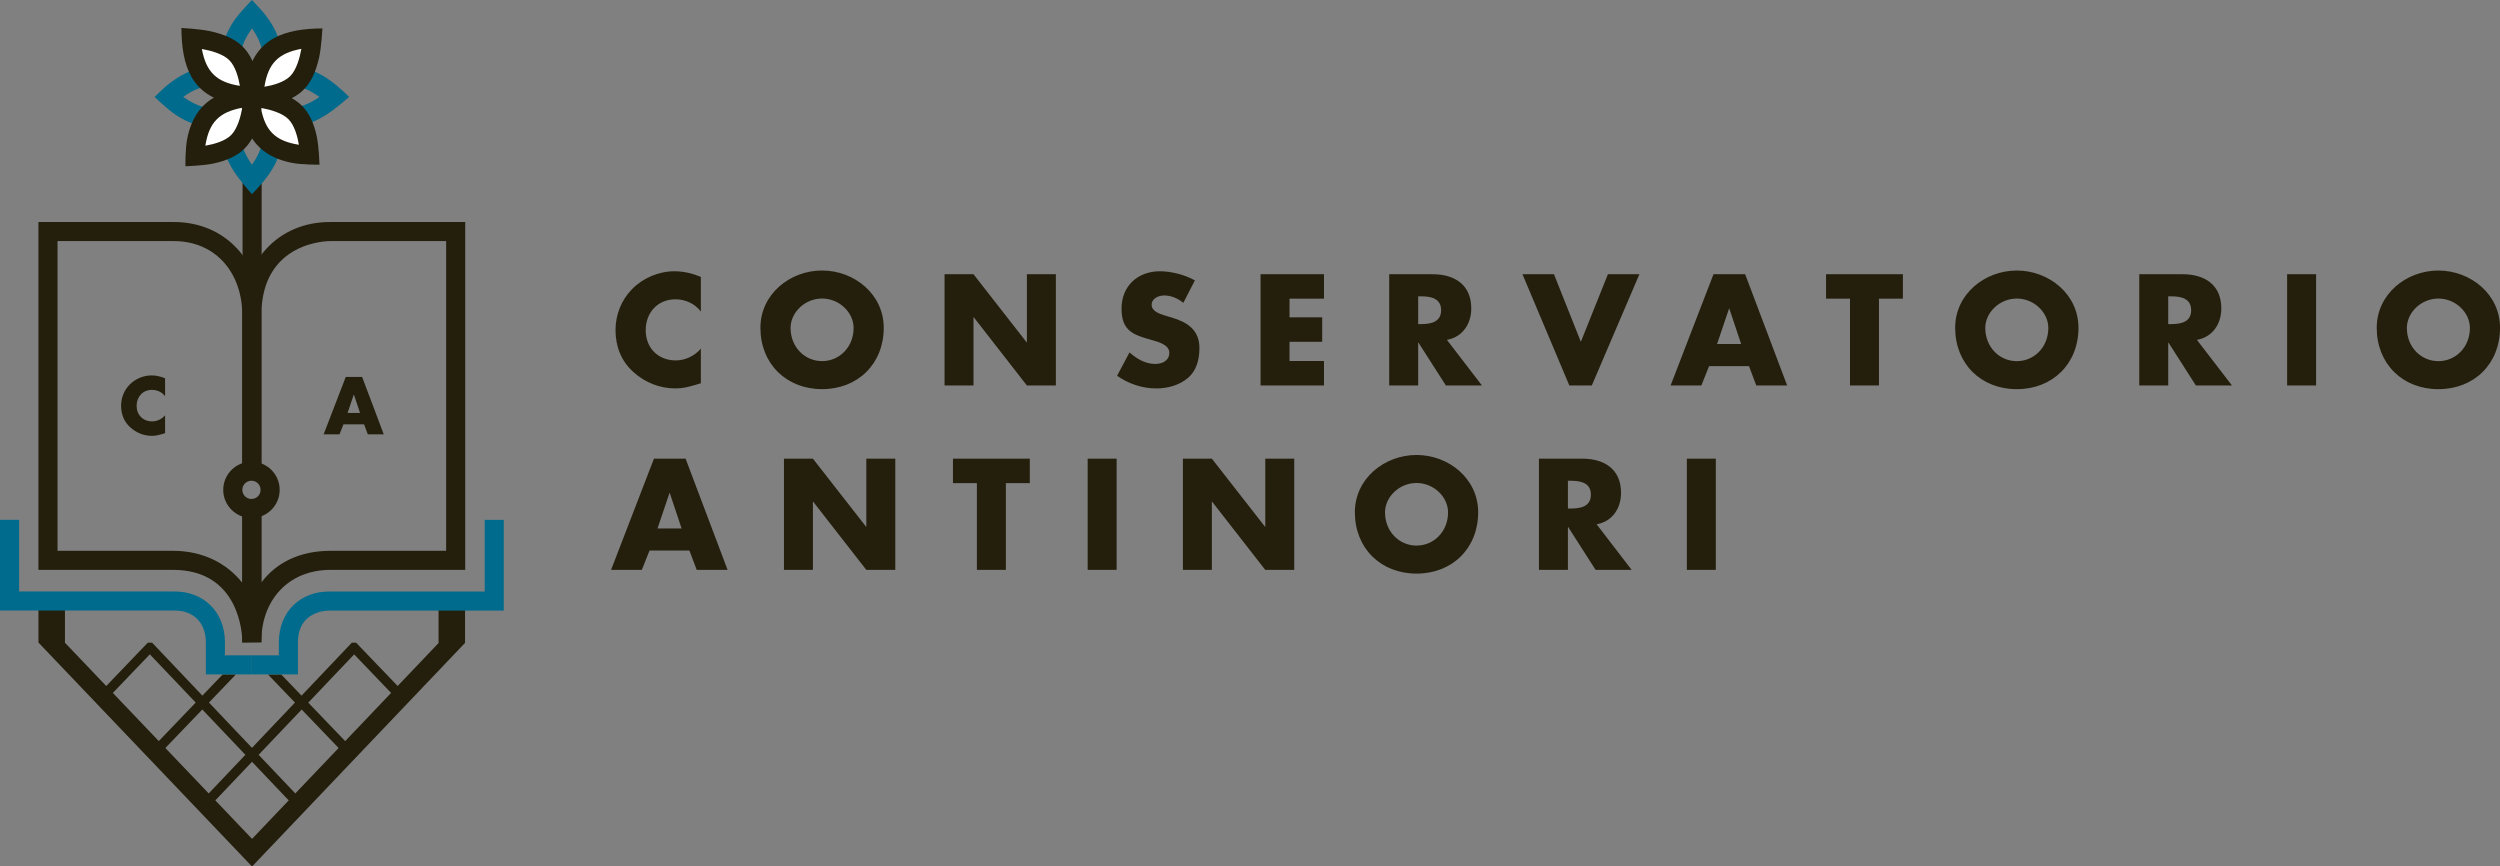 <svg width="352" height="122" viewBox="0 0 352 122" fill="none" xmlns="http://www.w3.org/2000/svg">
<rect x="0" y="0" width="352" height="122" fill="#808080" stroke="none"/>
<g clip-path="url(#clip0_190_184)">
<path d="M51.263 59.748L51.787 61.152H54.033L50.985 53.069H48.685L45.569 61.152H47.802L48.362 59.748H51.263ZM50.693 58.137H48.941L49.81 55.565H49.833L50.693 58.137Z" fill="#241F0C"/>
<path d="M23.249 53.266C22.626 53.006 22.003 52.858 21.326 52.858C20.187 52.858 19.039 53.35 18.241 54.165C17.47 54.956 17.049 56.017 17.049 57.122C17.049 58.321 17.457 59.372 18.349 60.177C19.187 60.938 20.259 61.367 21.388 61.367C22.043 61.367 22.549 61.206 23.244 60.991V58.473C22.805 58.996 22.119 59.331 21.429 59.331C20.12 59.331 19.236 58.41 19.236 57.135C19.236 55.86 20.106 54.894 21.397 54.894C22.119 54.894 22.814 55.207 23.244 55.784V53.266H23.249Z" fill="#241F0C"/>
<path d="M36.81 74.165V89.885C36.81 90.073 36.81 90.256 36.81 90.444H34.12V90.337C34.111 89.322 33.753 80.236 24.347 80.236H5.411V31.261H24.347C31.726 31.198 36.81 36.79 36.81 44.426V65.782H34.12V44.426C34.12 38.333 30.292 33.891 24.356 33.945H8.101V77.552H24.347C28.534 77.552 31.937 79.296 34.12 82.066V72.04H36.81V74.165Z" fill="#241F0C"/>
<path d="M36.796 74.165V82.021C38.89 79.229 42.171 77.552 46.569 77.552H62.816V33.945H46.56C46.462 33.945 36.796 33.801 36.796 44.426V65.796H34.106V44.426C34.106 36.785 39.19 31.198 46.569 31.261H65.505V80.236H46.569C40.459 80.236 36.85 84.633 36.796 90.158V90.422L34.106 90.467V72.112H36.796V74.165Z" fill="#241F0C"/>
<path d="M31.431 68.972C31.431 66.784 33.21 65.004 35.407 65.004C37.604 65.004 39.379 66.78 39.379 68.972C39.379 71.164 37.599 72.94 35.407 72.94C33.215 72.94 31.431 71.164 31.431 68.972ZM34.12 68.972C34.12 69.678 34.694 70.255 35.407 70.255C36.12 70.255 36.689 69.683 36.689 68.972C36.689 68.26 36.115 67.688 35.407 67.688C34.699 67.688 34.12 68.26 34.12 68.972Z" fill="#241F0C"/>
<path d="M34.151 39.863V23.405H36.841V39.863H34.151Z" fill="#241F0C"/>
<path d="M33.941 7.645C33.941 8.898 34.819 10.423 35.555 11.479C36.209 10.53 36.949 9.153 36.949 7.784C36.949 6.415 36.164 4.948 35.474 3.999C34.784 4.974 33.941 6.419 33.941 7.65V7.645ZM32.878 3.029C33.658 1.825 35.474 0 35.474 0C35.474 0 36.577 1.163 36.891 1.525C38.361 3.23 39.639 5.467 39.639 7.779C39.639 10.982 37.594 13.47 35.496 15.603C35.496 15.603 33.735 13.649 32.932 12.383C32.175 11.188 31.251 9.408 31.251 7.641C31.251 5.874 32.139 4.169 32.878 3.024V3.029Z" fill="#006B8C"/>
<path d="M33.94 19.375C33.94 20.632 34.734 22.13 35.474 23.186C36.128 22.238 36.949 20.882 36.949 19.513C36.949 18.144 36.142 16.713 35.447 15.764C34.756 16.735 33.94 18.144 33.94 19.375ZM32.878 14.758C33.658 13.555 35.379 11.729 35.379 11.729C35.379 11.729 36.572 12.893 36.886 13.255C38.356 14.959 39.634 17.196 39.634 19.509C39.634 22.712 37.567 25.203 35.469 27.337C35.469 27.337 33.73 25.383 32.927 24.116C32.17 22.918 31.246 21.142 31.246 19.375C31.246 17.608 32.134 15.903 32.873 14.758H32.878Z" fill="#006B8C"/>
<path d="M29.426 15.147C30.686 15.147 32.21 14.27 33.268 13.537C32.318 12.883 30.937 12.145 29.561 12.145C28.184 12.145 26.754 12.951 25.804 13.644C26.777 14.333 28.189 15.147 29.422 15.147H29.426ZM24.8 16.207C23.594 15.429 21.765 13.649 21.765 13.649C21.765 13.649 22.93 12.521 23.293 12.208C25.001 10.741 27.243 9.466 29.561 9.466C32.77 9.466 35.267 11.506 37.406 13.599C37.406 13.599 35.447 15.357 34.178 16.158C32.977 16.914 31.197 17.836 29.426 17.836C27.655 17.836 25.947 16.95 24.8 16.212V16.207Z" fill="#006B8C"/>
<path d="M41.185 15.147C42.445 15.147 43.928 14.382 44.986 13.649C44.036 12.995 42.691 12.15 41.319 12.15C39.948 12.15 38.513 12.955 37.563 13.649C38.535 14.337 39.948 15.152 41.18 15.152L41.185 15.147ZM36.558 16.207C35.352 15.429 33.523 13.711 33.523 13.711C33.523 13.711 34.689 12.521 35.052 12.208C36.76 10.741 39.002 9.466 41.319 9.466C44.529 9.466 47.022 11.555 49.165 13.649C49.165 13.649 47.206 15.357 45.937 16.158C44.74 16.914 42.956 17.836 41.185 17.836C39.414 17.836 37.706 16.95 36.558 16.212V16.207Z" fill="#006B8C"/>
<path d="M27.172 21.732C27.172 21.732 31.296 21.602 33.228 19.674C35.161 17.746 35.403 13.353 35.403 13.353C35.403 13.353 31.458 13.407 29.297 15.559C27.14 17.71 27.172 21.732 27.172 21.732Z" fill="white"/>
<path d="M35.482 13.438C35.482 13.438 39.607 13.309 41.539 11.381C43.471 9.453 43.713 5.06 43.713 5.06C43.713 5.06 39.768 5.113 37.607 7.265C35.451 9.417 35.482 13.438 35.482 13.438Z" fill="white"/>
<path d="M43.337 21.567C43.337 21.567 43.207 17.451 41.275 15.523C39.343 13.595 34.94 13.353 34.94 13.353C34.94 13.353 34.994 17.29 37.151 19.446C39.311 21.598 43.337 21.567 43.337 21.567Z" fill="white"/>
<path d="M35.026 13.273C35.026 13.273 34.895 9.157 32.963 7.229C31.031 5.301 26.629 5.06 26.629 5.06C26.629 5.06 26.683 8.996 28.839 11.152C30.995 13.304 35.026 13.273 35.026 13.273Z" fill="white"/>
<path d="M32.542 19.017C33.429 18.131 33.887 16.431 34.115 15.169C30.856 15.773 29.43 17.236 28.915 20.511C30.094 20.309 31.668 19.889 32.537 19.021L32.542 19.017ZM30.022 23.029C28.615 23.334 26.104 23.405 26.104 23.405C26.104 23.405 26.077 20.904 26.369 19.477C27.57 13.635 31.757 12.342 37.083 12.289C37.083 12.289 36.944 14.915 36.617 16.377C35.729 20.327 34.021 22.175 30.022 23.029Z" fill="#241F0C"/>
<path d="M40.858 10.723C41.746 9.837 42.203 8.137 42.432 6.876C39.172 7.48 37.747 8.942 37.231 12.217C38.41 12.016 39.984 11.595 40.858 10.727V10.723ZM38.339 14.736C36.931 15.035 34.421 15.111 34.421 15.111C34.421 15.111 34.394 12.611 34.685 11.184C35.886 5.341 40.074 4.048 45.399 3.999C45.399 3.999 45.261 6.625 44.933 8.088C44.046 12.038 42.337 13.886 38.339 14.745V14.736Z" fill="#241F0C"/>
<path d="M40.589 16.762C39.701 15.876 37.997 15.42 36.733 15.192C37.338 18.444 38.804 19.867 42.086 20.381C41.884 19.205 41.463 17.634 40.593 16.762H40.589ZM44.61 19.276C44.91 20.681 44.986 23.186 44.986 23.186C44.986 23.186 42.48 23.213 41.05 22.922C35.196 21.723 33.9 17.545 33.851 12.23C33.851 12.23 36.482 12.369 37.948 12.696C41.907 13.582 43.758 15.29 44.619 19.276H44.61Z" fill="#241F0C"/>
<path d="M32.278 8.468C31.39 7.582 29.691 7.122 28.423 6.898C29.028 10.15 30.494 11.573 33.775 12.087C33.574 10.911 33.152 9.34 32.282 8.473L32.278 8.468ZM36.299 10.982C36.604 12.387 36.676 14.892 36.676 14.892C36.676 14.892 34.17 14.919 32.74 14.628C26.885 13.429 25.589 9.251 25.54 3.937C25.54 3.937 28.172 4.075 29.637 4.402C33.596 5.288 35.447 6.996 36.304 10.982H36.299Z" fill="#241F0C"/>
<path d="M65.514 90.484H65.478V84.235H61.748V90.493H61.793L55.988 96.586L50.783 91.16L50.792 91.151H50.774L50.137 90.489H49.532L49.348 90.686L42.458 97.946L39.589 94.958L37.733 94.967L41.53 98.921L35.478 105.296L29.422 98.917L33.214 94.962L31.358 94.954L28.494 97.942L21.478 90.552L21.419 90.489H20.814L20.177 91.151H20.164V91.16L14.959 96.591L9.145 90.493V84.235H5.415V90.493H5.433L35.487 122.004L65.514 90.484ZM27.556 98.921L22.356 104.343L15.887 97.561L21.096 92.131L27.556 98.921ZM34.55 106.276L29.386 111.716L23.284 105.318L28.485 99.897L34.55 106.276ZM40.651 112.691L35.487 118.113L30.318 112.691L35.483 107.26L40.651 112.695V112.691ZM42.476 99.901L47.676 105.318L41.579 111.716L36.415 106.276L42.476 99.901ZM55.069 97.561L48.604 104.348L43.404 98.93L49.864 92.14L55.069 97.566V97.561Z" fill="#241F0C"/>
<path d="M2.69 73.19V83.282H24.495C28.579 83.22 31.672 86.078 31.672 90.444V92.269H35.465V94.954H28.983V90.444C28.983 87.604 27.154 85.922 24.517 85.966H0V73.19H2.69Z" fill="#006B8C"/>
<path d="M70.93 73.19V85.971H46.417C46.242 85.966 41.952 85.886 41.952 90.449V94.958H35.47V92.274H39.262V90.449C39.262 86.078 42.356 83.224 46.44 83.287H68.245V73.195H70.935L70.93 73.19Z" fill="#006B8C"/>
<path d="M97.074 77.52L98.096 80.24H102.445L96.532 64.579H92.076L86.037 80.24H90.368L91.453 77.52H97.074ZM95.971 74.407H92.578L94.263 69.419H94.304L95.967 74.407H95.971ZM110.38 80.24H114.459V70.645H114.5L121.977 80.24H126.057V64.579H121.977V74.156H121.937L114.459 64.579H110.38V80.24ZM141.626 68.023H144.997V64.579H134.175V68.023H137.547V80.24H141.626V68.023ZM157.223 64.579H153.143V80.24H157.223V64.579ZM166.552 80.24H170.631V70.645H170.672L178.149 80.24H182.229V64.579H178.149V74.156H178.109L170.631 64.579H166.552V80.24ZM199.448 64.06C194.929 64.06 190.764 67.384 190.764 72.121C190.764 77.194 194.409 80.764 199.448 80.764C204.487 80.764 208.127 77.194 208.127 72.121C208.127 67.384 203.967 64.06 199.448 64.06ZM199.448 68.005C201.882 68.005 203.886 69.978 203.886 72.139C203.886 74.841 201.887 76.818 199.448 76.818C197.009 76.818 195.01 74.841 195.01 72.139C195.01 69.978 197.009 68.005 199.448 68.005ZM224.808 73.821C227.032 73.427 228.242 71.557 228.242 69.397C228.242 66.055 225.893 64.579 222.786 64.579H216.685V80.24H220.764V74.215H220.805L224.66 80.24H229.739L224.808 73.821ZM220.764 67.692H221.163C222.495 67.692 223.997 67.943 223.997 69.647C223.997 71.352 222.495 71.602 221.163 71.602H220.764V67.697V67.692ZM241.588 64.579H237.508V80.24H241.588V64.579Z" fill="#241F0C"/>
<path d="M98.675 38.982C97.465 38.485 96.259 38.194 94.95 38.194C92.744 38.194 90.516 39.147 88.974 40.726C87.477 42.265 86.665 44.323 86.665 46.461C86.665 48.787 87.454 50.827 89.184 52.384C90.807 53.856 92.892 54.688 95.075 54.688C96.348 54.688 97.326 54.375 98.68 53.963V49.083C97.828 50.103 96.492 50.747 95.16 50.747C92.618 50.747 90.915 48.957 90.915 46.488C90.915 44.019 92.6 42.144 95.097 42.144C96.492 42.144 97.846 42.748 98.68 43.871V38.991L98.675 38.982ZM115.751 38.087C111.232 38.087 107.067 41.411 107.067 46.148C107.067 51.217 110.712 54.791 115.751 54.791C120.79 54.791 124.43 51.221 124.43 46.148C124.43 41.411 120.27 38.087 115.751 38.087ZM115.751 42.032C118.185 42.032 120.189 44.005 120.189 46.17C120.189 48.872 118.189 50.845 115.751 50.845C113.312 50.845 111.313 48.872 111.313 46.17C111.313 44.01 113.312 42.032 115.751 42.032ZM132.992 54.272H137.067V44.676H137.108L144.585 54.272H148.665V38.61H144.585V48.188H144.545L137.067 38.61H132.992V54.272ZM168.238 39.478C166.843 38.691 164.907 38.194 163.324 38.194C160.182 38.194 157.913 40.27 157.913 43.451C157.913 46.631 159.599 47.15 162.159 47.875C163.033 48.125 164.638 48.519 164.638 49.664C164.638 50.809 163.616 51.243 162.656 51.243C161.262 51.243 160.052 50.514 159.034 49.624L157.286 52.907C158.886 54.03 160.823 54.692 162.8 54.692C164.382 54.692 166.027 54.258 167.256 53.221C168.502 52.16 168.879 50.563 168.879 49.002C168.879 46.466 167.193 45.365 165.01 44.721L163.97 44.408C163.261 44.18 162.154 43.826 162.154 42.914C162.154 42.001 163.154 41.603 163.907 41.603C164.907 41.603 165.866 42.019 166.615 42.641L168.238 39.483V39.478ZM186.416 42.055V38.61H177.486V54.272H186.416V50.827H181.565V48.125H186.165V44.676H181.565V42.055H186.416ZM203.72 47.852C205.944 47.459 207.154 45.589 207.154 43.428C207.154 40.087 204.805 38.61 201.703 38.61H195.602V54.272H199.681V48.246H199.722L203.577 54.272H208.656L203.725 47.852H203.72ZM199.681 41.724H200.076C201.407 41.724 202.909 41.974 202.909 43.679C202.909 45.383 201.407 45.634 200.076 45.634H199.681V41.728V41.724ZM218.797 38.61H214.363L220.962 54.272H224.127L230.829 38.61H226.395L222.585 48.125L218.797 38.61ZM246.26 51.552L247.282 54.272H251.63L245.717 38.61H241.261L235.222 54.272H239.553L240.638 51.552H246.26ZM245.157 48.438H241.763L243.449 43.451H243.489L245.152 48.438H245.157ZM264.559 42.055H267.93V38.61H257.108V42.055H260.48V54.272H264.559V42.055ZM283.966 38.091C279.447 38.091 275.287 41.415 275.287 46.153C275.287 51.221 278.927 54.795 283.966 54.795C289.005 54.795 292.65 51.225 292.65 46.153C292.65 41.415 288.489 38.091 283.966 38.091ZM283.966 42.037C286.405 42.037 288.404 44.01 288.404 46.175C288.404 48.877 286.405 50.85 283.966 50.85C281.527 50.85 279.528 48.877 279.528 46.175C279.528 44.014 281.527 42.037 283.966 42.037ZM309.326 47.852C311.55 47.459 312.76 45.589 312.76 43.428C312.76 40.087 310.411 38.61 307.309 38.61H301.208V54.272H305.287V48.246H305.327L309.178 54.272H314.258L309.326 47.852ZM305.287 41.724H305.682C307.013 41.724 308.515 41.974 308.515 43.679C308.515 45.383 307.013 45.634 305.682 45.634H305.287V41.728V41.724ZM326.106 38.61H322.027V54.272H326.106V38.61ZM343.325 38.091C338.806 38.091 334.642 41.415 334.642 46.153C334.642 51.221 338.282 54.795 343.325 54.795C348.369 54.795 352.004 51.225 352.004 46.153C352.004 41.415 347.844 38.091 343.325 38.091ZM343.325 42.037C345.76 42.037 347.763 44.01 347.763 46.175C347.763 48.877 345.764 50.85 343.325 50.85C340.887 50.85 338.887 48.877 338.887 46.175C338.887 44.014 340.887 42.037 343.325 42.037Z" fill="#241F0C"/>
</g>
<defs>
<clipPath id="clip0_190_184">
<rect width="352" height="122" fill="white"/>
</clipPath>
</defs>
</svg>
